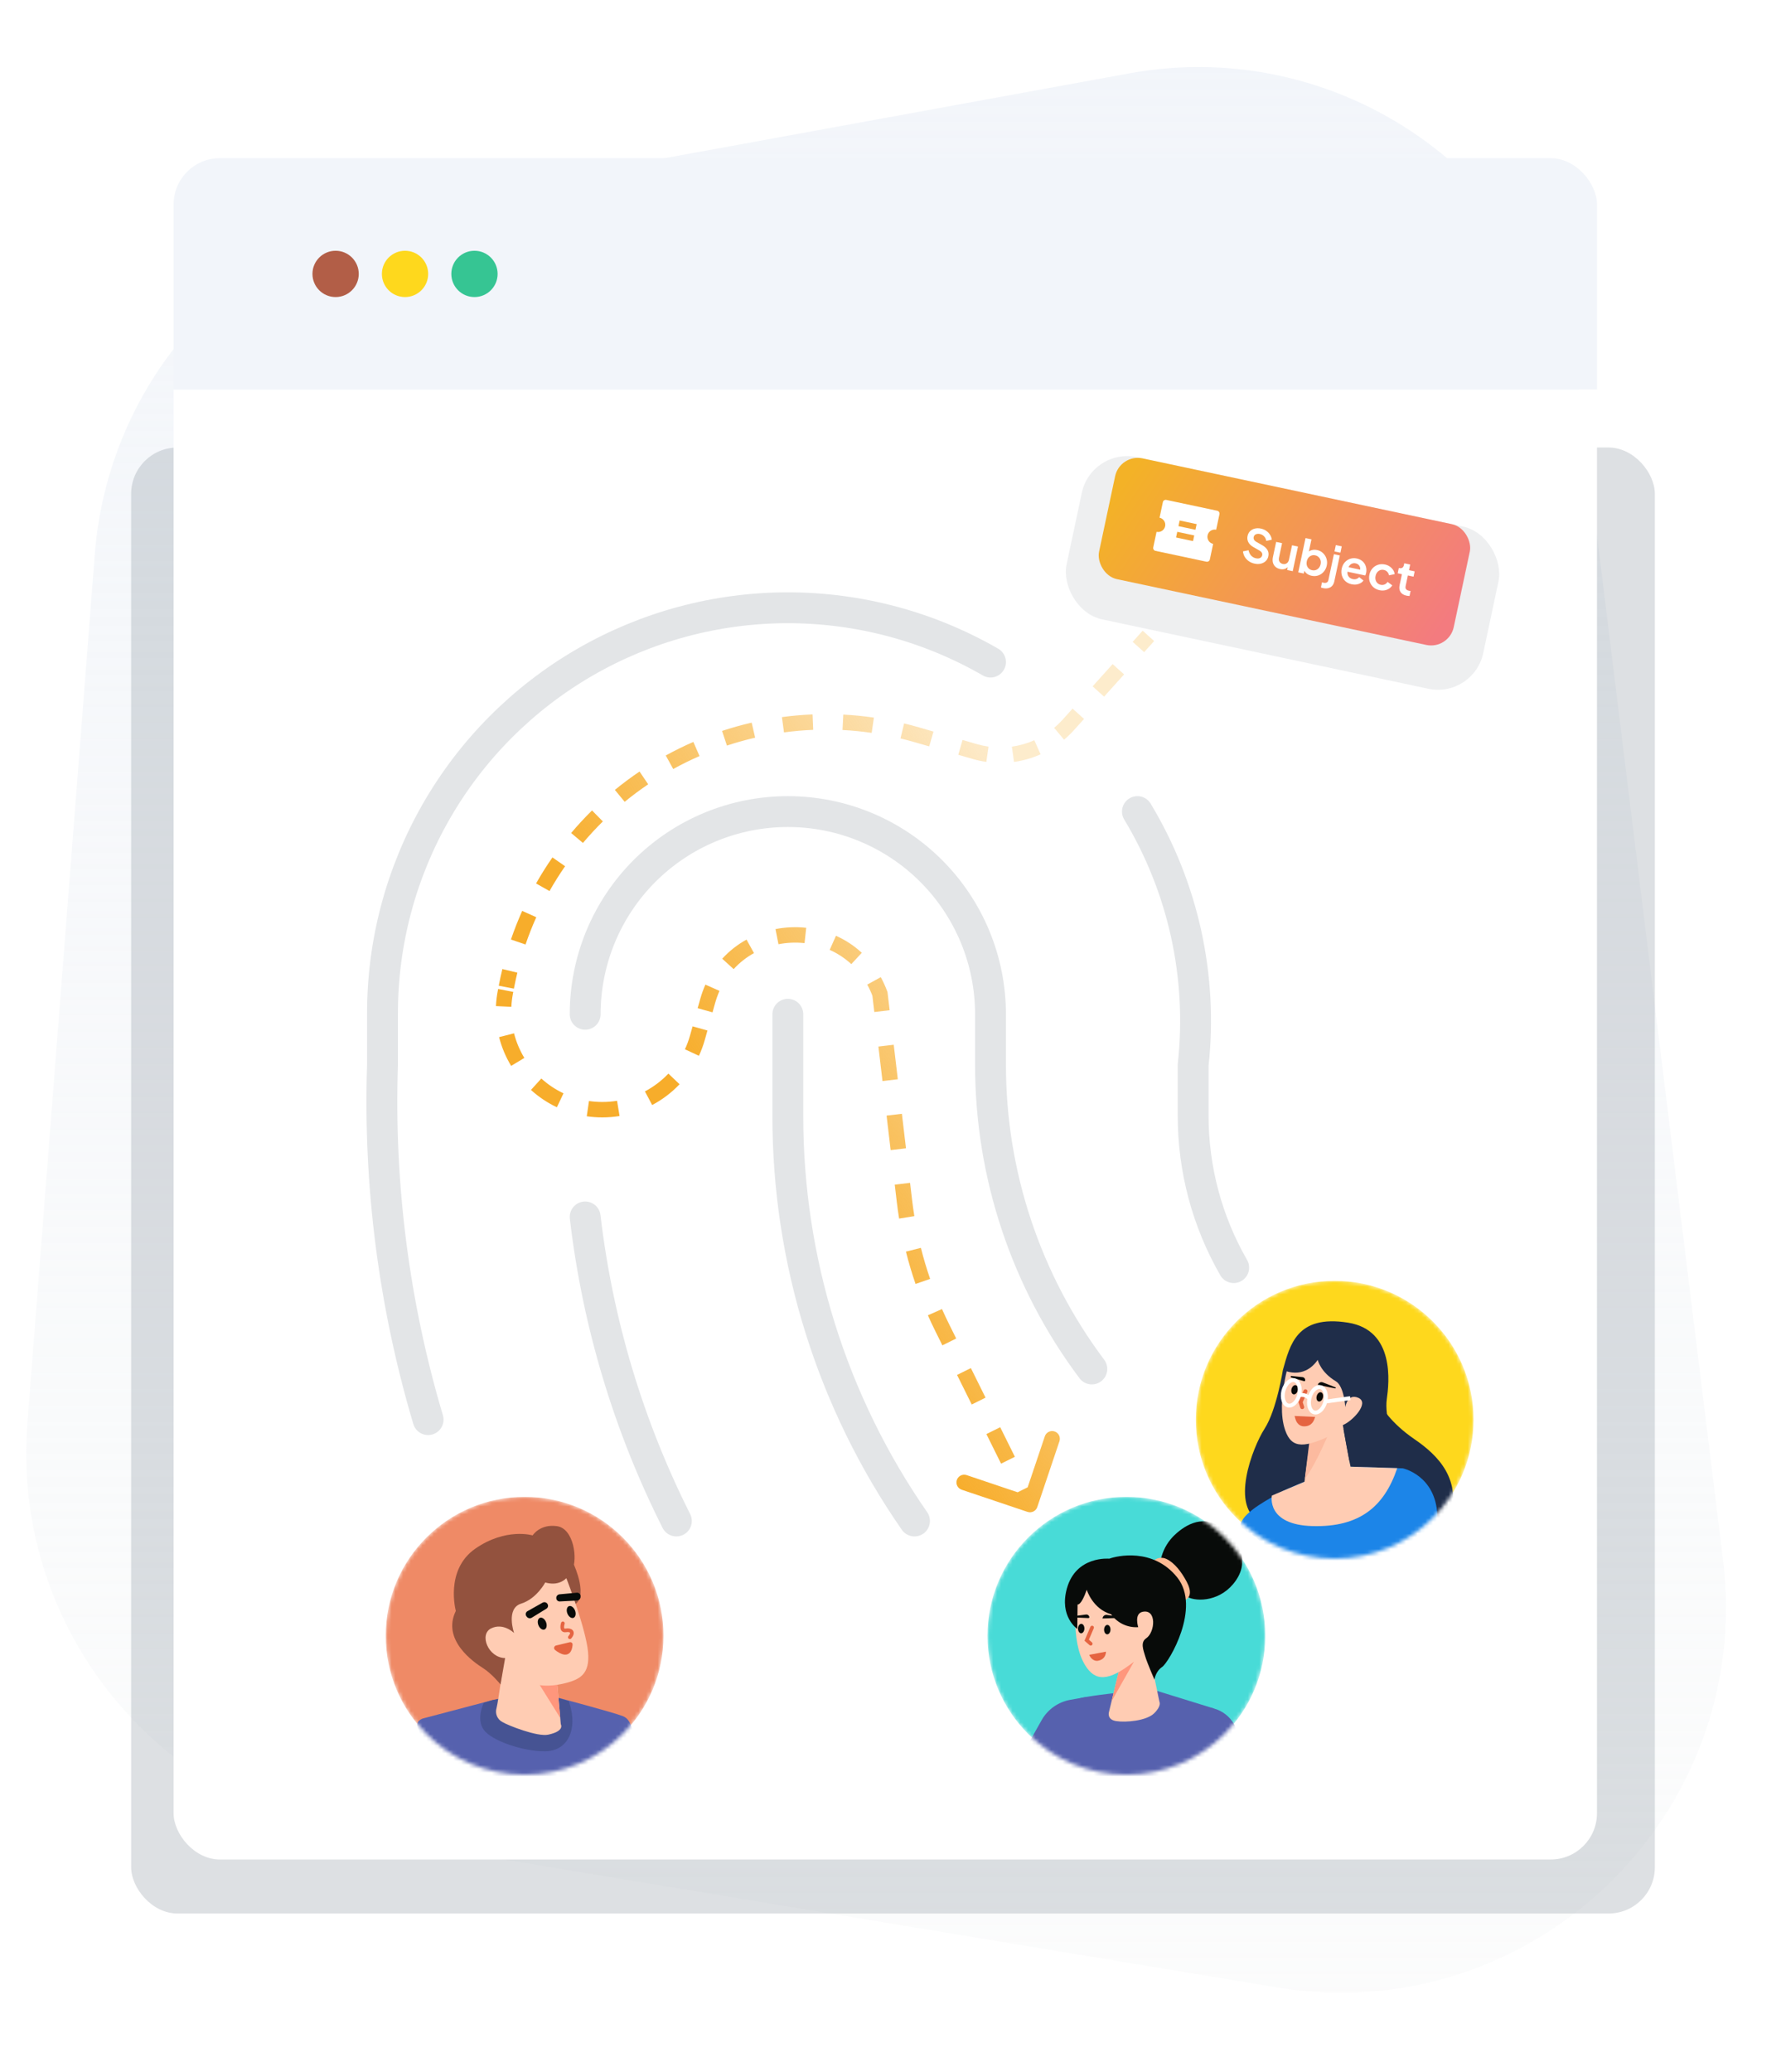 <?xml version="1.0" encoding="UTF-8"?> <svg xmlns="http://www.w3.org/2000/svg" width="463" height="537" viewBox="0 0 463 537" fill="none"><path d="M24.573 143.686C28.086 98.42 61.652 61.2 106.316 53.048L292.663 19.032C349.241 8.705 402.848 48.113 409.872 105.195L446.672 404.295C454.827 470.573 396.971 526.07 331.089 515.164L90.463 475.331C39.283 466.858 3.081 420.657 7.094 368.937L24.573 143.686Z" fill="url(#paint0_linear_5479_3795)"></path><g opacity="0.24" filter="url(#filter0_f_5479_3795)"><rect x="34" y="116" width="395" height="380" rx="12" fill="#727C89"></rect></g><g clip-path="url(#clip0_5479_3795)"><rect width="369" height="60" transform="translate(45 41)" fill="#F2F5FA"></rect><circle cx="87" cy="71" r="6" fill="#B25E47"></circle><circle cx="105" cy="71" r="6" fill="#FED81D"></circle><circle cx="123" cy="71" r="6" fill="#36C593"></circle><rect x="45" y="101" width="369" height="381" fill="white"></rect></g><g opacity="0.24" filter="url(#filter1_f_5479_3795)"><rect x="282.943" y="116" width="110.433" height="43" rx="12" transform="rotate(12.005 282.943 116)" fill="#727C89" fill-opacity="0.5"></rect></g><rect x="290.33" y="117.57" width="94.001" height="32" rx="6" transform="rotate(12.005 290.33 117.57)" fill="url(#paint1_linear_5479_3795)"></rect><g clip-path="url(#clip1_5479_3795)"><path d="M300.602 134.194L301.459 130.159C301.545 129.754 301.944 129.496 302.349 129.582L315.554 132.389C315.959 132.475 316.218 132.873 316.132 133.278L315.274 137.313C314.261 137.098 313.265 137.744 313.05 138.757C312.835 139.77 313.481 140.766 314.494 140.981L313.637 145.016C313.55 145.421 313.152 145.68 312.747 145.594L299.542 142.787C299.137 142.701 298.878 142.302 298.964 141.897L299.822 137.862C300.835 138.078 301.831 137.431 302.046 136.418C302.261 135.405 301.615 134.41 300.602 134.194ZM305.815 134.919L305.503 136.386L309.905 137.322L310.217 135.855L305.815 134.919ZM305.191 137.853L304.879 139.321L309.281 140.256L309.593 138.789L305.191 137.853Z" fill="white"></path></g><path d="M325.218 146.096C324.662 145.978 324.167 145.767 323.733 145.462C323.307 145.158 322.96 144.79 322.692 144.357C322.434 143.918 322.278 143.439 322.225 142.92L323.674 142.627C323.778 143.173 323.999 143.633 324.337 144.007C324.676 144.374 325.096 144.61 325.597 144.717C325.879 144.777 326.13 144.785 326.352 144.743C326.583 144.694 326.77 144.603 326.913 144.469C327.064 144.338 327.162 144.162 327.209 143.943C327.264 143.685 327.231 143.457 327.109 143.26C326.997 143.056 326.798 142.875 326.513 142.716L324.95 141.819C324.314 141.463 323.869 141.037 323.614 140.541C323.36 140.045 323.293 139.512 323.415 138.941C323.521 138.44 323.736 138.024 324.061 137.692C324.392 137.362 324.8 137.137 325.283 137.019C325.776 136.895 326.308 136.894 326.879 137.015C327.403 137.127 327.864 137.323 328.263 137.604C328.663 137.877 328.984 138.211 329.227 138.606C329.48 138.995 329.638 139.426 329.701 139.897L328.262 140.205C328.183 139.73 327.996 139.338 327.702 139.03C327.409 138.715 327.036 138.508 326.582 138.412C326.316 138.355 326.071 138.352 325.848 138.403C325.626 138.446 325.439 138.537 325.287 138.676C325.144 138.809 325.049 138.986 325.002 139.205C324.951 139.447 324.983 139.679 325.1 139.9C325.218 140.113 325.427 140.305 325.726 140.475L327.227 141.322C327.875 141.697 328.329 142.12 328.588 142.593C328.855 143.067 328.927 143.597 328.802 144.184C328.695 144.685 328.472 145.099 328.133 145.428C327.793 145.756 327.373 145.982 326.872 146.105C326.372 146.227 325.82 146.224 325.218 146.096ZM331.843 147.505C331.35 147.4 330.943 147.199 330.622 146.902C330.309 146.606 330.096 146.242 329.983 145.809C329.879 145.378 329.882 144.9 329.994 144.376L330.825 140.467L332.362 140.794L331.559 144.574C331.502 144.84 331.503 145.085 331.561 145.311C331.629 145.529 331.749 145.718 331.919 145.877C332.1 146.03 332.315 146.133 332.565 146.186C332.816 146.24 333.05 146.232 333.269 146.164C333.49 146.089 333.676 145.961 333.829 145.78C333.982 145.6 334.088 145.369 334.148 145.088L334.945 141.343L336.482 141.67L335.124 148.056L333.669 147.746L333.936 146.49L334.018 146.741C333.786 147.1 333.477 147.341 333.091 147.464C332.713 147.588 332.297 147.602 331.843 147.505ZM340.01 149.242C339.548 149.144 339.141 148.963 338.788 148.7C338.444 148.43 338.196 148.099 338.042 147.707L338.26 147.434L337.997 148.667L336.554 148.36L338.443 139.474L339.981 139.801L339.18 143.569L339.012 143.202C339.305 142.904 339.658 142.702 340.074 142.594C340.491 142.478 340.946 142.472 341.439 142.577C342.042 142.705 342.554 142.97 342.976 143.37C343.398 143.771 343.696 144.251 343.872 144.812C344.055 145.374 344.08 145.969 343.946 146.595C343.815 147.213 343.554 147.746 343.165 148.195C342.775 148.644 342.306 148.965 341.757 149.159C341.21 149.346 340.628 149.373 340.01 149.242ZM340.133 147.796C340.485 147.871 340.816 147.855 341.125 147.749C341.434 147.643 341.693 147.461 341.903 147.203C342.121 146.947 342.27 146.631 342.35 146.255C342.43 145.88 342.422 145.534 342.325 145.219C342.238 144.898 342.075 144.626 341.836 144.404C341.599 144.173 341.304 144.021 340.952 143.946C340.615 143.874 340.293 143.892 339.984 143.998C339.683 144.105 339.423 144.291 339.203 144.555C338.993 144.813 338.848 145.126 338.77 145.494C338.69 145.87 338.694 146.218 338.781 146.539C338.876 146.862 339.039 147.134 339.27 147.355C339.509 147.577 339.797 147.724 340.133 147.796ZM343.008 152.443C342.906 152.422 342.801 152.395 342.694 152.364C342.586 152.333 342.498 152.302 342.431 152.272L342.716 150.933C342.851 150.987 342.99 151.029 343.131 151.059C343.459 151.128 343.73 151.104 343.944 150.986C344.163 150.877 344.306 150.666 344.372 150.353L345.798 143.651L347.335 143.978L345.91 150.68C345.807 151.166 345.622 151.556 345.355 151.85C345.086 152.153 344.749 152.351 344.345 152.445C343.947 152.549 343.501 152.548 343.008 152.443ZM345.95 142.935L346.299 141.292L347.837 141.619L347.488 143.262L345.95 142.935ZM350.396 151.45C349.738 151.31 349.195 151.039 348.765 150.637C348.335 150.235 348.037 149.751 347.872 149.184C347.706 148.617 347.689 148.024 347.82 147.406C347.957 146.764 348.214 146.226 348.593 145.792C348.981 145.351 349.445 145.036 349.984 144.848C350.53 144.662 351.101 144.632 351.696 144.758C352.197 144.865 352.617 145.04 352.958 145.284C353.307 145.53 353.583 145.826 353.788 146.172C353.992 146.518 354.125 146.894 354.186 147.3C354.248 147.697 354.234 148.112 354.142 148.542C354.119 148.651 354.087 148.763 354.047 148.877C354.014 148.993 353.973 149.091 353.923 149.17L348.993 148.122L349.243 146.948L353.304 147.812L352.459 148.208C352.606 147.863 352.655 147.538 352.605 147.233C352.563 146.93 352.438 146.671 352.231 146.455C352.031 146.24 351.763 146.097 351.426 146.026C351.105 145.958 350.802 145.979 350.517 146.09C350.233 146.193 349.992 146.387 349.792 146.672C349.602 146.951 349.476 147.312 349.414 147.757C349.3 148.142 349.276 148.501 349.345 148.834C349.422 149.162 349.577 149.436 349.808 149.657C350.047 149.879 350.342 150.028 350.694 150.103C351.046 150.178 351.36 150.167 351.634 150.07C351.916 149.974 352.154 149.816 352.348 149.596L353.462 150.471C353.272 150.749 353.019 150.978 352.703 151.156C352.387 151.334 352.031 151.45 351.635 151.505C351.247 151.562 350.834 151.543 350.396 151.45ZM357.629 152.988C356.996 152.854 356.455 152.587 356.008 152.19C355.571 151.786 355.26 151.303 355.077 150.74C354.896 150.17 354.873 149.568 355.007 148.934C355.142 148.301 355.408 147.764 355.804 147.325C356.2 146.886 356.679 146.574 357.241 146.391C357.811 146.21 358.413 146.187 359.047 146.321C359.501 146.418 359.906 146.59 360.262 146.838C360.62 147.077 360.91 147.368 361.132 147.709C361.363 148.045 361.501 148.418 361.544 148.828L360.07 149.128C360.021 148.782 359.876 148.481 359.636 148.226C359.404 147.972 359.108 147.807 358.748 147.73C358.411 147.658 358.092 147.677 357.791 147.784C357.498 147.894 357.247 148.077 357.036 148.335C356.826 148.593 356.681 148.91 356.601 149.286C356.521 149.661 356.525 150.01 356.612 150.331C356.699 150.652 356.854 150.922 357.078 151.141C357.309 151.362 357.592 151.508 357.929 151.58C358.297 151.658 358.638 151.629 358.954 151.491C359.269 151.354 359.521 151.133 359.708 150.83L360.928 151.727C360.726 152.06 360.454 152.342 360.11 152.571C359.769 152.793 359.385 152.945 358.959 153.026C358.534 153.099 358.091 153.087 357.629 152.988ZM364.621 154.402C363.901 154.248 363.383 153.934 363.068 153.458C362.761 152.975 362.685 152.374 362.838 151.655L363.437 148.837L362.333 148.603L362.625 147.23L362.743 147.255C363.056 147.321 363.316 147.291 363.523 147.163C363.73 147.035 363.867 146.815 363.933 146.502L364.038 146.009L365.576 146.336L365.266 147.791L366.733 148.103L366.441 149.476L364.974 149.164L364.393 151.899C364.348 152.111 364.345 152.298 364.384 152.462C364.43 152.627 364.523 152.765 364.663 152.877C364.811 152.99 365.01 153.073 365.26 153.127C365.315 153.138 365.379 153.148 365.451 153.155C365.531 153.164 365.607 153.172 365.679 153.179L365.399 154.493C365.286 154.486 365.158 154.475 365.014 154.46C364.869 154.446 364.739 154.427 364.621 154.402Z" fill="white"></path><mask id="mask0_5479_3795" style="mask-type:alpha" maskUnits="userSpaceOnUse" x="100" y="388" width="72" height="72"><circle cx="136" cy="424" r="36" fill="#E3E5E7"></circle></mask><g mask="url(#mask0_5479_3795)"><circle cx="136" cy="424" r="36" fill="#EF8A66"></circle><path d="M144.458 440.008C144.458 440.008 159.039 443.866 161.542 444.868C164.045 445.869 164.212 449.874 164.379 452.711C164.546 455.547 163.985 519.255 163.985 519.255L131.716 518.014L107.584 503.888C107.584 503.888 108.633 453.338 108.967 451.002C109.301 448.666 106.678 446.654 109.521 445.478L127.793 440.651L144.458 440.008Z" fill="#5661AE"></path><path d="M125.414 441.373C125.414 441.373 123.349 445.524 125.414 448.388C127.478 451.252 135.741 454.033 141.387 453.952C147.032 453.87 150.024 448.487 147.464 440.951L138.114 438.324L127.793 440.653L125.414 441.373Z" fill="#465393"></path><path d="M148.783 405.598C148.783 405.598 152.848 414.37 148.512 416.182C144.176 417.994 144.681 406.023 148.783 405.598Z" fill="#93523E"></path><path d="M144.202 433.668L145.379 446.93C145.379 446.93 146.506 448.708 142.115 449.642C139.29 450.243 131.683 447.246 130.208 446.346C129.58 446.013 129.088 445.471 128.817 444.815C128.546 444.158 128.512 443.428 128.722 442.749C129.17 441.125 131.029 427.605 131.029 427.605L144.202 433.668Z" fill="#FFCCB3"></path><path d="M144.425 436.219L137.418 432.758L145.229 445.29L144.425 436.219Z" fill="#FF967C"></path><path d="M146.449 408.13C146.449 408.13 150.561 418.442 152.052 425.677C153.557 432.975 151.156 434.798 147.988 435.872C145.489 436.718 141.499 437.393 138.784 436.544C133.835 434.994 128.993 430.522 127.835 429.603C126.041 428.181 124.271 421.729 126.899 418.079C129.527 414.429 139.883 402.959 146.449 408.13Z" fill="#FFCCB3"></path><path d="M141.158 422.377C141.705 422.162 141.882 421.311 141.553 420.476C141.225 419.641 140.516 419.139 139.969 419.354C139.422 419.569 139.245 420.421 139.573 421.255C139.901 422.09 140.611 422.592 141.158 422.377Z" fill="#080B09"></path><path d="M148.672 419.358C149.219 419.143 149.395 418.291 149.067 417.456C148.739 416.622 148.029 416.12 147.482 416.335C146.935 416.55 146.758 417.401 147.087 418.236C147.415 419.07 148.125 419.572 148.672 419.358Z" fill="#080B09"></path><path d="M145.913 420.785C145.913 420.785 145.245 422.806 146.649 422.609C147.983 422.375 148.888 423.034 147.723 424.388" stroke="#E56441" stroke-width="0.947" stroke-linecap="round"></path><path d="M147.789 426.169L147.796 426.167L147.803 426.165C147.822 426.159 147.843 426.158 147.863 426.163C147.882 426.168 147.901 426.178 147.915 426.192C147.93 426.206 147.941 426.224 147.946 426.244C147.952 426.263 147.952 426.284 147.947 426.304L147.942 426.32L147.941 426.338C147.855 427.222 147.635 427.747 147.368 428.043C147.109 428.328 146.786 428.423 146.418 428.395C146.041 428.367 145.627 428.208 145.226 427.99C144.83 427.775 144.462 427.51 144.178 427.283C144.158 427.265 144.144 427.242 144.136 427.217C144.127 427.19 144.127 427.162 144.134 427.135C144.14 427.108 144.154 427.083 144.174 427.063C144.193 427.044 144.218 427.03 144.245 427.024L144.247 427.023C145.333 426.748 146.97 426.362 147.789 426.169Z" fill="#E56441" stroke="#E56441"></path><path d="M136.399 418.839L136.502 418.983C136.634 419.206 136.848 419.369 137.099 419.434C137.349 419.5 137.616 419.464 137.84 419.334L141.633 416.997C141.821 416.891 141.963 416.719 142.03 416.514C142.097 416.309 142.085 416.086 141.996 415.889C141.947 415.767 141.872 415.655 141.777 415.563C141.682 415.472 141.568 415.401 141.444 415.356C141.319 415.311 141.186 415.293 141.055 415.304C140.923 415.314 140.794 415.352 140.678 415.415L136.783 417.608C136.675 417.662 136.58 417.737 136.502 417.829C136.424 417.921 136.365 418.027 136.329 418.142C136.294 418.257 136.281 418.378 136.294 418.498C136.305 418.617 136.341 418.734 136.399 418.839Z" fill="#080B09"></path><path d="M149.496 412.849L145.045 413.261C144.913 413.275 144.786 413.316 144.671 413.383C144.557 413.45 144.458 413.54 144.381 413.648C144.304 413.755 144.251 413.878 144.225 414.008C144.199 414.137 144.201 414.271 144.23 414.4C144.269 414.613 144.385 414.803 144.557 414.933C144.729 415.064 144.944 415.125 145.159 415.105L149.608 414.869C149.866 414.849 150.106 414.727 150.275 414.53C150.443 414.334 150.527 414.078 150.508 413.82L150.512 413.643C150.499 413.523 150.462 413.407 150.404 413.302C150.346 413.196 150.267 413.104 150.172 413.03C150.077 412.956 149.968 412.902 149.852 412.871C149.736 412.839 149.615 412.832 149.496 412.849Z" fill="#080B09"></path><path d="M141.347 410.192C141.347 410.192 139.125 414.42 135.094 415.674C131.064 416.927 133.266 423.289 133.266 423.289C133.266 423.289 130.502 420.54 127.325 422.087C124.148 423.635 126.56 429.709 130.949 429.787L129.755 436.622C129.755 436.622 127.532 433.853 125.194 432.372C122.856 430.891 114.457 425.14 118.167 417.567C118.167 417.567 115.264 406.933 123.226 401.419C131.187 395.906 138.078 397.986 138.078 397.986C138.078 397.986 139.976 394.976 144.376 395.591C148.775 396.206 149.79 404.139 148.333 407.008C146.876 409.877 144.502 411.097 141.347 410.192Z" fill="#93523E"></path></g><mask id="mask1_5479_3795" style="mask-type:alpha" maskUnits="userSpaceOnUse" x="310" y="332" width="72" height="72"><circle cx="346" cy="368" r="36" fill="#E3E5E7"></circle></mask><g mask="url(#mask1_5479_3795)"><circle cx="346" cy="368" r="36" fill="#FED81D"></circle><path d="M332.581 355.082C332.581 355.082 330.955 365.484 327.845 370.299C324.735 375.114 318.615 390.865 326.942 394.577C335.269 398.289 344.407 391.579 343.006 375.278C341.604 358.976 335.612 352.907 332.581 355.082Z" fill="#1F2D49"></path><path d="M358.014 364.387C358.014 364.387 360.352 368.72 366.644 373.023C372.821 377.246 379.172 383.527 375.779 394.222C372.386 404.917 354.036 392.963 349.301 385.676C344.566 378.389 347.315 367.325 347.315 367.325L358.014 364.387Z" fill="#1F2D49"></path><path d="M339.609 383.49C339.609 383.49 331.885 386.546 330.706 387.49C329.935 388.106 322.608 391.611 321.624 394.985C321.103 396.772 327.096 398.522 326.402 399.787C324.397 403.443 321.464 410.19 325.748 416.388C330.031 422.585 329.576 427.507 329.576 427.507L328.664 443.054L365.58 443.734C365.905 443.744 366.228 443.685 366.529 443.561C366.829 443.437 367.1 443.25 367.324 443.014C367.546 442.777 367.717 442.496 367.823 442.189C367.93 441.881 367.97 441.555 367.94 441.231C367.53 436.698 365.656 430.333 365.509 423.115C365.418 418.64 373.027 401.486 372.624 392.735C372.146 382.359 363.652 380.602 363.652 380.602L349.079 380.145C345.84 380.703 339.609 383.49 339.609 383.49Z" fill="#1C85E8"></path><path d="M339.543 374.06L337.889 386.107C337.889 386.107 336.848 388.627 339.589 388.804C342.331 388.981 346.322 387.492 348.762 385.518C351.203 383.545 351.097 383.334 350.49 381.655C349.882 379.977 347.808 367.625 347.808 367.625L339.543 374.06Z" fill="#FFCCB3"></path><path d="M339.625 372.2L345.136 369.902C345.136 369.902 341.439 379.238 338.264 383.301L339.625 372.2Z" fill="#FCBA9F"></path><path d="M334.859 350.856C334.859 350.856 330.53 363.174 333.174 370.742C334.899 375.678 338.277 375.408 346.218 371.495C353.498 367.907 355.349 365.278 355.349 365.278L356.147 352.851C356.147 352.851 339.438 340.828 334.859 350.856Z" fill="#FFCCB3"></path><path d="M341.605 352.498C341.605 352.498 342.306 355.656 346.286 358.027C348.453 359.317 348.756 364.742 348.756 364.742C348.756 364.742 349.261 361.033 352.172 362.348C355.083 363.663 350.635 368.376 348.11 369.397C348.11 369.397 349.099 374.762 349.791 378.541L361.225 373.584C361.225 373.584 358.898 367.018 359.507 362.704C360.117 358.391 361.672 344.781 349.438 342.84C336.055 340.717 334.392 348.754 332.582 355.081C332.582 355.081 337.851 357.873 341.605 352.498Z" fill="#1F2D49"></path><path d="M336.271 367.559L340.241 367.745C340.232 367.771 340.222 367.798 340.211 367.827C340.142 368.002 340.028 368.232 339.848 368.454C339.494 368.89 338.873 369.311 337.78 369.205C337.109 369.076 336.723 368.626 336.501 368.189C336.39 367.97 336.322 367.758 336.281 367.6C336.278 367.586 336.275 367.572 336.271 367.559Z" fill="#E56441" stroke="#E56441"></path><path d="M336.418 360.454C336.592 359.8 336.374 359.173 335.93 359.055C335.487 358.936 334.985 359.37 334.81 360.024C334.636 360.678 334.854 361.305 335.298 361.423C335.741 361.542 336.243 361.108 336.418 360.454Z" fill="#080B09"></path><path d="M342.947 362.298C343.122 361.643 342.904 361.017 342.46 360.898C342.016 360.78 341.514 361.214 341.34 361.868C341.165 362.522 341.383 363.148 341.827 363.267C342.27 363.386 342.772 362.952 342.947 362.298Z" fill="#080B09"></path><path d="M334.755 357.067L338.075 358.014C338.133 358.025 338.193 358.015 338.244 357.985C338.295 357.956 338.333 357.909 338.352 357.853C338.367 357.748 338.361 357.642 338.333 357.54C338.306 357.438 338.258 357.342 338.193 357.259C338.128 357.176 338.046 357.107 337.953 357.056C337.86 357.005 337.758 356.973 337.653 356.963L334.802 356.67C334.584 356.612 334.481 356.994 334.755 357.067Z" fill="#080B09"></path><path d="M346.111 359.885L341.609 358.975C341.65 358.841 341.718 358.717 341.809 358.611C341.9 358.505 342.012 358.419 342.139 358.359C342.265 358.298 342.403 358.266 342.543 358.262C342.683 358.258 342.822 358.284 342.951 358.338L346.239 359.627C346.348 359.656 346.275 359.929 346.111 359.885Z" fill="#080B09"></path><path d="M338.422 360.629L337.158 363.447L337.586 364.741" stroke="#E56441" stroke-width="1.033" stroke-linecap="round"></path><path d="M329.719 387.669C329.719 387.669 328.149 395.255 340.285 395.575C352.421 395.895 358.846 390.561 362.219 380.554L350.117 380.188L338.168 384.092L329.719 387.669Z" fill="#FFCCB3"></path><path d="M343.572 363.358C343.337 364.281 342.886 365.047 342.355 365.542C341.823 366.038 341.232 366.245 340.699 366.11C340.167 365.975 339.746 365.51 339.516 364.819C339.286 364.132 339.256 363.243 339.49 362.32C339.725 361.397 340.176 360.631 340.706 360.136C341.239 359.64 341.83 359.432 342.363 359.568C342.895 359.703 343.316 360.168 343.546 360.858C343.776 361.546 343.806 362.435 343.572 363.358Z" stroke="white"></path><path d="M336.787 361.561C336.552 362.484 336.101 363.25 335.57 363.745C335.038 364.241 334.447 364.448 333.914 364.313C333.382 364.178 332.961 363.713 332.73 363.023C332.501 362.335 332.47 361.446 332.705 360.523C332.939 359.6 333.391 358.834 333.921 358.339C334.453 357.843 335.045 357.636 335.577 357.771C336.11 357.906 336.531 358.371 336.761 359.061C336.991 359.749 337.021 360.638 336.787 361.561Z" stroke="white"></path><path d="M336.656 361.684C337.252 361.506 338.657 361.434 339.515 362.578" stroke="white"></path><path d="M343.619 363.299L350.051 362.406" stroke="white"></path></g><mask id="mask2_5479_3795" style="mask-type:alpha" maskUnits="userSpaceOnUse" x="256" y="388" width="72" height="72"><circle cx="292" cy="424" r="36" fill="#E3E5E7"></circle></mask><g mask="url(#mask2_5479_3795)"><circle cx="292" cy="424" r="36" fill="#48DBD7"></circle><path d="M281.47 439.886L277.437 440.612C275.891 440.891 274.425 441.508 273.145 442.418C271.864 443.329 270.801 444.511 270.03 445.88L253.046 476.053L232.503 479.726L234.828 487.439L269.481 495.686L281.47 439.886Z" fill="#5661AE"></path><path d="M289.387 438.816C289.387 438.816 281.155 439.706 279.771 440.3C278.388 440.894 275.272 447.996 272.377 450.978C269.482 453.96 264.875 459.666 267.349 466.757C269.823 473.848 268.081 478.456 268.081 478.456L263.085 493.155L297.133 503.668C297.443 503.764 297.769 503.793 298.091 503.754C298.413 503.714 298.722 503.606 298.999 503.438C299.277 503.27 299.515 503.045 299.699 502.777C299.882 502.51 300.007 502.207 300.065 501.888C300.872 497.424 302.005 490.734 303.776 483.758C306.176 474.306 314.694 442.858 314.694 442.858L299.374 438.111C296.113 437.789 289.387 438.816 289.387 438.816Z" fill="#5661AE"></path><path d="M310.097 459.533C314.701 460.803 319.464 458.1 320.734 453.495C322.003 448.89 319.3 444.128 314.695 442.858C310.09 441.588 305.328 444.292 304.058 448.896C302.788 453.501 305.492 458.263 310.097 459.533Z" fill="#5661AE"></path><path d="M290.338 432.095L287.49 443.757C287.49 443.757 286.848 445.728 289.344 446.126C291.841 446.525 297.215 446.059 299.204 444.097C301.194 442.136 300.564 441.101 300.564 441.101L297.145 424.652L290.338 432.095Z" fill="#FFCCB3"></path><path d="M289.969 433.437L293.986 430.682L288.174 440.961L289.969 433.437Z" fill="#FF967C"></path><path d="M300.899 404.325C301.377 402.082 302.465 400.014 304.043 398.35C306.624 395.712 311.387 392.393 316.307 395.746C321.227 399.098 324.05 404.366 320.371 409.694C316.692 415.023 310.468 415.336 307.735 413.907C305.002 412.477 300.899 404.325 300.899 404.325Z" fill="#080B09"></path><path d="M298.926 404.66C299.384 404.219 299.968 403.93 300.597 403.833C301.225 403.736 301.868 403.836 302.438 404.12C304.478 405.108 306.272 407.429 307.634 409.995C308.995 412.561 308.525 414.021 307.403 414.682C306.28 415.342 298.926 404.66 298.926 404.66Z" fill="#FEBB94"></path><path d="M279.216 413.72C279.216 413.72 277.309 425.107 281.306 431.634C283.912 435.891 287.366 435.937 293.984 430.682C300.051 425.863 301.248 423.036 301.248 423.036L299.481 411.28C299.481 411.28 281.462 403.438 279.216 413.72Z" fill="#FFCCB3"></path><path d="M281.723 412.079C281.723 412.079 283.21 417.029 288.045 418.436C288.832 419.548 289.891 420.439 291.122 421.024C292.352 421.608 293.713 421.865 295.071 421.772C295.071 421.772 293.945 418.301 296.165 417.806C299.934 416.965 299.46 423.104 297.147 424.65C295.575 425.7 296.392 427.654 296.885 429.335C297.378 431.016 299.269 435.363 299.269 435.363C299.269 435.363 299.562 433.237 301.275 432.091C302.99 430.945 311.45 416.707 305.185 408.883C298.919 401.06 289.43 403.319 287.572 404.026C287.572 404.026 278.951 403.194 276.577 411.744C274.548 419.054 279.273 422.229 279.273 422.229L279.348 415.898C279.348 415.898 280.28 416.265 281.723 412.079Z" fill="#080B09"></path><path d="M286.708 428.128C286.708 428.128 286.793 430.193 284.487 430.506C282.969 430.58 282.372 428.948 282.372 428.948L286.708 428.128Z" fill="#E56441"></path><path d="M280.258 423.355C280.716 423.368 281.102 422.831 281.12 422.156C281.138 421.482 280.782 420.925 280.325 420.912C279.867 420.9 279.481 421.437 279.462 422.111C279.444 422.786 279.8 423.343 280.258 423.355Z" fill="#080B09"></path><path d="M287.018 423.632C287.476 423.645 287.862 423.108 287.88 422.433C287.898 421.759 287.542 421.202 287.084 421.19C286.626 421.177 286.24 421.714 286.222 422.388C286.204 423.063 286.561 423.62 287.018 423.632Z" fill="#080B09"></path><path d="M278.732 419.271L282.171 419.421C282.23 419.418 282.285 419.394 282.328 419.354C282.37 419.314 282.397 419.259 282.403 419.201C282.393 419.096 282.362 418.994 282.312 418.901C282.262 418.809 282.193 418.727 282.111 418.661C282.028 418.596 281.933 418.548 281.831 418.52C281.729 418.492 281.623 418.485 281.519 418.5L278.686 418.875C278.461 418.868 278.45 419.263 278.732 419.271Z" fill="#080B09"></path><path d="M290.389 419.368L285.813 419.527C285.821 419.388 285.858 419.251 285.922 419.127C285.986 419.003 286.075 418.894 286.184 418.807C286.292 418.719 286.418 418.656 286.553 418.619C286.688 418.584 286.829 418.576 286.967 418.598L290.453 419.088C290.565 419.091 290.557 419.373 290.389 419.368Z" fill="#080B09"></path><path d="M283.109 421.872L281.712 425.156L282.756 426.07" stroke="#E56441" stroke-width="0.947" stroke-linecap="round"></path></g><path d="M294.865 210.367C306.745 230.085 311.821 253.158 309.313 276.04V289.175C309.298 303.004 312.922 316.594 319.821 328.579" stroke="#E3E5E7" stroke-width="8" stroke-linecap="round" stroke-linejoin="round"></path><path d="M151.699 262.906C151.699 248.972 157.235 235.608 167.087 225.755C176.94 215.902 190.304 210.367 204.238 210.367C218.172 210.367 231.535 215.902 241.388 225.755C251.241 235.608 256.776 248.972 256.776 262.906V276.04C256.776 304.46 265.994 332.112 283.045 354.848" stroke="#E3E5E7" stroke-width="8" stroke-linecap="round" stroke-linejoin="round"></path><path d="M204.236 262.906V289.175C204.195 326.733 215.654 363.402 237.073 394.252" stroke="#E3E5E7" stroke-width="8" stroke-linecap="round" stroke-linejoin="round"></path><path d="M151.699 315.445C154.913 342.894 162.915 369.568 175.342 394.253" stroke="#E3E5E7" stroke-width="8" stroke-linecap="round" stroke-linejoin="round"></path><path d="M110.981 367.979C102.118 338.168 98.126 307.121 99.159 276.037V262.903C99.109 244.433 103.928 226.277 113.13 210.264C122.331 194.25 135.592 180.945 151.574 171.688C167.556 162.432 185.696 157.552 204.165 157.539C222.634 157.527 240.78 162.382 256.775 171.617" stroke="#E3E5E7" stroke-width="8" stroke-linecap="round" stroke-linejoin="round"></path><path d="M276.945 187.899L275.458 186.561L276.945 187.899ZM237.676 190.461L238.232 188.539L237.676 190.461ZM252.741 194.814L252.185 196.736L252.185 196.736L252.741 194.814ZM131.016 257.148L132.979 257.53L132.979 257.53L131.016 257.148ZM131.344 255.464L129.38 255.082L129.38 255.082L131.344 255.464ZM183.445 259.516L185.371 260.054L183.445 259.516ZM180.811 268.933L178.885 268.395L180.811 268.933ZM266.371 391.895C267.418 392.248 268.553 391.685 268.905 390.638L274.651 373.58C275.003 372.533 274.44 371.399 273.394 371.046C272.347 370.694 271.212 371.256 270.86 372.303L265.753 387.466L250.59 382.359C249.543 382.007 248.409 382.569 248.056 383.616C247.703 384.663 248.266 385.797 249.313 386.15L266.371 391.895ZM244.193 344.006L245.984 343.118L244.193 344.006ZM234.467 311.31L236.453 311.075L234.467 311.31ZM228.117 257.618L230.103 257.383L230.075 257.143L229.99 256.918L228.117 257.618ZM156.151 287.642L156.151 289.642L156.151 287.642ZM268.801 389.111L266.9 385.278L263.317 387.056L265.218 390.889L268.801 389.111ZM263.097 377.613L259.294 369.947L255.711 371.725L259.514 379.39L263.097 377.613ZM255.491 362.282L251.689 354.616L248.105 356.394L251.908 364.059L255.491 362.282ZM247.886 346.95L245.984 343.118L242.401 344.895L244.302 348.728L247.886 346.95ZM245.984 343.118C245.362 341.863 244.767 340.595 244.199 339.317L240.543 340.939C241.134 342.27 241.753 343.589 242.401 344.895L245.984 343.118ZM241.125 331.504C240.213 328.857 239.414 326.172 238.732 323.456L234.852 324.432C235.563 327.258 236.394 330.052 237.344 332.808L241.125 331.504ZM237.036 315.234C236.812 313.853 236.618 312.466 236.453 311.075L232.481 311.545C232.652 312.993 232.854 314.436 233.087 315.873L237.036 315.234ZM236.453 311.075L235.924 306.601L231.952 307.071L232.481 311.545L236.453 311.075ZM234.866 297.652L233.807 288.703L229.835 289.173L230.893 298.122L234.866 297.652ZM232.749 279.755L231.691 270.806L227.718 271.276L228.777 280.224L232.749 279.755ZM230.632 261.857L230.103 257.383L226.131 257.853L226.66 262.327L230.632 261.857ZM229.99 256.918C229.511 255.636 228.954 254.425 228.328 253.288L224.824 255.217C225.355 256.182 225.831 257.215 226.243 258.318L229.99 256.918ZM223.41 246.973C221.395 245.108 219.127 243.64 216.716 242.564L215.087 246.217C217.112 247.121 219.01 248.35 220.693 249.908L223.41 246.973ZM209.003 240.49C206.349 240.201 203.657 240.315 201.038 240.828L201.807 244.754C204.03 244.318 206.317 244.221 208.57 244.466L209.003 240.49ZM193.528 243.55C191.217 244.826 189.082 246.48 187.232 248.51L190.189 251.204C191.734 249.509 193.52 248.123 195.462 247.051L193.528 243.55ZM182.868 255.219C182.34 256.406 181.888 257.659 181.519 258.977L185.371 260.054C185.688 258.921 186.075 257.851 186.523 256.845L182.868 255.219ZM181.519 258.977L180.861 261.331L184.713 262.409L185.371 260.054L181.519 258.977ZM179.544 266.04L178.885 268.395L182.737 269.472L183.396 267.118L179.544 266.04ZM178.885 268.395C178.536 269.642 178.091 270.841 177.56 271.985L181.188 273.669C181.81 272.33 182.33 270.928 182.737 269.472L178.885 268.395ZM173.271 278.29C171.509 280.145 169.455 281.703 167.193 282.901L169.066 286.436C171.709 285.036 174.11 283.214 176.171 281.045L173.271 278.29ZM159.966 285.333C158.721 285.536 157.446 285.642 156.151 285.642L156.151 289.642C157.663 289.642 159.154 289.519 160.611 289.281L159.966 285.333ZM156.151 285.642C154.97 285.642 153.814 285.556 152.688 285.392L152.111 289.35C153.428 289.542 154.777 289.642 156.151 289.642L156.151 285.642ZM146.077 283.399C143.967 282.402 142.035 281.102 140.331 279.559L137.646 282.524C139.636 284.327 141.897 285.848 144.368 287.016L146.077 283.399ZM135.93 274.221C134.741 272.254 133.834 270.109 133.258 267.847L129.382 268.835C130.056 271.484 131.118 273.993 132.507 276.29L135.93 274.221ZM132.563 260.977C132.617 259.84 132.754 258.689 132.979 257.53L129.053 256.767C128.791 258.116 128.631 259.459 128.568 260.788L132.563 260.977ZM132.979 257.53L133.061 257.109L129.135 256.345L129.053 256.767L132.979 257.53ZM133.225 256.267L133.307 255.845L129.38 255.082L129.299 255.503L133.225 256.267ZM133.307 255.845C133.551 254.592 133.821 253.352 134.118 252.125L130.23 251.185C129.919 252.471 129.636 253.77 129.38 255.082L133.307 255.845ZM136.241 244.822C137.066 242.404 137.996 240.046 139.025 237.751L135.375 236.115C134.296 238.522 133.32 240.995 132.455 243.53L136.241 244.822ZM142.451 230.97C143.705 228.753 145.055 226.606 146.496 224.534L143.212 222.251C141.701 224.424 140.284 226.675 138.969 229.002L142.451 230.97ZM151.12 218.502C152.758 216.559 154.481 214.698 156.283 212.923L153.475 210.073C151.587 211.934 149.78 213.886 148.062 215.924L151.12 218.502ZM161.937 207.841C163.9 206.234 165.935 204.718 168.034 203.299L165.794 199.986C163.594 201.473 161.461 203.062 159.403 204.747L161.937 207.841ZM174.521 199.334C176.741 198.113 179.018 196.992 181.344 195.978L179.744 192.312C177.306 193.375 174.92 194.549 172.593 195.829L174.521 199.334ZM188.444 193.262C190.845 192.468 193.287 191.783 195.763 191.211L194.863 187.313C192.266 187.913 189.705 188.632 187.188 189.464L188.444 193.262ZM203.241 189.845C205.741 189.508 208.267 189.284 210.812 189.18L210.648 185.183C207.978 185.293 205.328 185.527 202.705 185.881L203.241 189.845ZM218.41 189.221C220.921 189.352 223.444 189.599 225.972 189.968L226.549 186.009C223.898 185.623 221.252 185.364 218.618 185.227L218.41 189.221ZM233.44 191.408C234.668 191.703 235.895 192.028 237.121 192.382L238.232 188.539C236.948 188.168 235.662 187.828 234.376 187.519L233.44 191.408ZM237.121 192.382L240.887 193.47L241.998 189.628L238.232 188.539L237.121 192.382ZM248.419 195.647L252.185 196.736L253.296 192.893L249.53 191.805L248.419 195.647ZM252.185 196.736C253.348 197.072 254.522 197.323 255.699 197.491L256.264 193.531C255.27 193.389 254.279 193.177 253.296 192.893L252.185 196.736ZM262.87 197.501C265.248 197.169 267.57 196.506 269.764 195.531L268.14 191.876C266.287 192.699 264.326 193.259 262.318 193.539L262.87 197.501ZM275.847 191.734C276.758 190.969 277.622 190.136 278.431 189.236L275.458 186.561C274.774 187.321 274.044 188.024 273.275 188.67L275.847 191.734ZM278.431 189.236L281.027 186.352L278.054 183.676L275.458 186.561L278.431 189.236ZM286.219 180.583L291.411 174.814L288.438 172.138L283.246 177.907L286.219 180.583ZM296.604 169.045L299.2 166.16L296.226 163.484L293.63 166.369L296.604 169.045ZM276.945 187.899L275.458 186.561L276.945 187.899ZM237.676 190.461L238.232 188.539L237.676 190.461ZM252.741 194.814L252.185 196.736L252.185 196.736L252.741 194.814ZM131.016 257.148L132.979 257.53L132.979 257.53L131.016 257.148ZM131.344 255.464L129.38 255.082L129.38 255.082L131.344 255.464ZM183.445 259.516L185.371 260.054L183.445 259.516ZM180.811 268.933L178.885 268.395L180.811 268.933ZM266.371 391.895C267.418 392.248 268.553 391.685 268.905 390.638L274.651 373.58C275.003 372.533 274.44 371.399 273.394 371.046C272.347 370.694 271.212 371.256 270.86 372.303L265.753 387.466L250.59 382.359C249.543 382.007 248.409 382.569 248.056 383.616C247.703 384.663 248.266 385.797 249.313 386.15L266.371 391.895ZM244.193 344.006L245.984 343.118L244.193 344.006ZM234.467 311.31L236.453 311.075L234.467 311.31ZM228.117 257.618L230.103 257.383L230.075 257.143L229.99 256.918L228.117 257.618ZM156.151 287.642L156.151 289.642L156.151 287.642ZM268.801 389.111L266.9 385.278L263.317 387.056L265.218 390.889L268.801 389.111ZM263.097 377.613L259.294 369.947L255.711 371.725L259.514 379.39L263.097 377.613ZM255.491 362.282L251.689 354.616L248.105 356.394L251.908 364.059L255.491 362.282ZM247.886 346.95L245.984 343.118L242.401 344.895L244.302 348.728L247.886 346.95ZM245.984 343.118C245.362 341.863 244.767 340.595 244.199 339.317L240.543 340.939C241.134 342.27 241.753 343.589 242.401 344.895L245.984 343.118ZM241.125 331.504C240.213 328.857 239.414 326.172 238.732 323.456L234.852 324.432C235.563 327.258 236.394 330.052 237.344 332.808L241.125 331.504ZM237.036 315.234C236.812 313.853 236.618 312.466 236.453 311.075L232.481 311.545C232.652 312.993 232.854 314.436 233.087 315.873L237.036 315.234ZM236.453 311.075L235.924 306.601L231.952 307.071L232.481 311.545L236.453 311.075ZM234.866 297.652L233.807 288.703L229.835 289.173L230.893 298.122L234.866 297.652ZM232.749 279.755L231.691 270.806L227.718 271.276L228.777 280.224L232.749 279.755ZM230.632 261.857L230.103 257.383L226.131 257.853L226.66 262.327L230.632 261.857ZM229.99 256.918C229.511 255.636 228.954 254.425 228.328 253.288L224.824 255.217C225.355 256.182 225.831 257.215 226.243 258.318L229.99 256.918ZM223.41 246.973C221.395 245.108 219.127 243.64 216.716 242.564L215.087 246.217C217.112 247.121 219.01 248.35 220.693 249.908L223.41 246.973ZM209.003 240.49C206.349 240.201 203.657 240.315 201.038 240.828L201.807 244.754C204.03 244.318 206.317 244.221 208.57 244.466L209.003 240.49ZM193.528 243.55C191.217 244.826 189.082 246.48 187.232 248.51L190.189 251.204C191.734 249.509 193.52 248.123 195.462 247.051L193.528 243.55ZM182.868 255.219C182.34 256.406 181.888 257.659 181.519 258.977L185.371 260.054C185.688 258.921 186.075 257.851 186.523 256.845L182.868 255.219ZM181.519 258.977L180.861 261.331L184.713 262.409L185.371 260.054L181.519 258.977ZM179.544 266.04L178.885 268.395L182.737 269.472L183.396 267.118L179.544 266.04ZM178.885 268.395C178.536 269.642 178.091 270.841 177.56 271.985L181.188 273.669C181.81 272.33 182.33 270.928 182.737 269.472L178.885 268.395ZM173.271 278.29C171.509 280.145 169.455 281.703 167.193 282.901L169.066 286.436C171.709 285.036 174.11 283.214 176.171 281.045L173.271 278.29ZM159.966 285.333C158.721 285.536 157.446 285.642 156.151 285.642L156.151 289.642C157.663 289.642 159.154 289.519 160.611 289.281L159.966 285.333ZM156.151 285.642C154.97 285.642 153.814 285.556 152.688 285.392L152.111 289.35C153.428 289.542 154.777 289.642 156.151 289.642L156.151 285.642ZM146.077 283.399C143.967 282.402 142.035 281.102 140.331 279.559L137.646 282.524C139.636 284.327 141.897 285.848 144.368 287.016L146.077 283.399ZM135.93 274.221C134.741 272.254 133.834 270.109 133.258 267.847L129.382 268.835C130.056 271.484 131.118 273.993 132.507 276.29L135.93 274.221ZM132.563 260.977C132.617 259.84 132.754 258.689 132.979 257.53L129.053 256.767C128.791 258.116 128.631 259.459 128.568 260.788L132.563 260.977ZM132.979 257.53L133.061 257.109L129.135 256.345L129.053 256.767L132.979 257.53ZM133.225 256.267L133.307 255.845L129.38 255.082L129.299 255.503L133.225 256.267ZM133.307 255.845C133.551 254.592 133.821 253.352 134.118 252.125L130.23 251.185C129.919 252.471 129.636 253.77 129.38 255.082L133.307 255.845ZM136.241 244.822C137.066 242.404 137.996 240.046 139.025 237.751L135.375 236.115C134.296 238.522 133.32 240.995 132.455 243.53L136.241 244.822ZM142.451 230.97C143.705 228.753 145.055 226.606 146.496 224.534L143.212 222.251C141.701 224.424 140.284 226.675 138.969 229.002L142.451 230.97ZM151.12 218.502C152.758 216.559 154.481 214.698 156.283 212.923L153.475 210.073C151.587 211.934 149.78 213.886 148.062 215.924L151.12 218.502ZM161.937 207.841C163.9 206.234 165.935 204.718 168.034 203.299L165.794 199.986C163.594 201.473 161.461 203.062 159.403 204.747L161.937 207.841ZM174.521 199.334C176.741 198.113 179.018 196.992 181.344 195.978L179.744 192.312C177.306 193.375 174.92 194.549 172.593 195.829L174.521 199.334ZM188.444 193.262C190.845 192.468 193.287 191.783 195.763 191.211L194.863 187.313C192.266 187.913 189.705 188.632 187.188 189.464L188.444 193.262ZM203.241 189.845C205.741 189.508 208.267 189.284 210.812 189.18L210.648 185.183C207.978 185.293 205.328 185.527 202.705 185.881L203.241 189.845ZM218.41 189.221C220.921 189.352 223.444 189.599 225.972 189.968L226.549 186.009C223.898 185.623 221.252 185.364 218.618 185.227L218.41 189.221ZM233.44 191.408C234.668 191.703 235.895 192.028 237.121 192.382L238.232 188.539C236.948 188.168 235.662 187.828 234.376 187.519L233.44 191.408ZM237.121 192.382L240.887 193.47L241.998 189.628L238.232 188.539L237.121 192.382ZM248.419 195.647L252.185 196.736L253.296 192.893L249.53 191.805L248.419 195.647ZM252.185 196.736C253.348 197.072 254.522 197.323 255.699 197.491L256.264 193.531C255.27 193.389 254.279 193.177 253.296 192.893L252.185 196.736ZM262.87 197.501C265.248 197.169 267.57 196.506 269.764 195.531L268.14 191.876C266.287 192.699 264.326 193.259 262.318 193.539L262.87 197.501ZM275.847 191.734C276.758 190.969 277.622 190.136 278.431 189.236L275.458 186.561C274.774 187.321 274.044 188.024 273.275 188.67L275.847 191.734ZM278.431 189.236L281.027 186.352L278.054 183.676L275.458 186.561L278.431 189.236ZM286.219 180.583L291.411 174.814L288.438 172.138L283.246 177.907L286.219 180.583ZM296.604 169.045L299.2 166.16L296.226 163.484L293.63 166.369L296.604 169.045Z" fill="url(#paint2_linear_5479_3795)"></path><defs><filter id="filter0_f_5479_3795" x="10" y="92" width="443" height="428" filterUnits="userSpaceOnUse" color-interpolation-filters="sRGB"><feFlood flood-opacity="0" result="BackgroundImageFix"></feFlood><feBlend mode="normal" in="SourceGraphic" in2="BackgroundImageFix" result="shape"></feBlend><feGaussianBlur stdDeviation="12" result="effect1_foregroundBlur_5479_3795"></feGaussianBlur></filter><filter id="filter1_f_5479_3795" x="252.23" y="94.231" width="160.5" height="108.566" filterUnits="userSpaceOnUse" color-interpolation-filters="sRGB"><feFlood flood-opacity="0" result="BackgroundImageFix"></feFlood><feBlend mode="normal" in="SourceGraphic" in2="BackgroundImageFix" result="shape"></feBlend><feGaussianBlur stdDeviation="12" result="effect1_foregroundBlur_5479_3795"></feGaussianBlur></filter><linearGradient id="paint0_linear_5479_3795" x1="231.5" y1="0" x2="231.5" y2="537" gradientUnits="userSpaceOnUse"><stop stop-color="#F2F5FA"></stop><stop offset="1" stop-color="#F8F9F9" stop-opacity="0.5"></stop></linearGradient><linearGradient id="paint1_linear_5479_3795" x1="290.021" y1="131.561" x2="372.831" y2="165.077" gradientUnits="userSpaceOnUse"><stop stop-color="#F3B227"></stop><stop offset="1" stop-color="#F37B7F"></stop></linearGradient><linearGradient id="paint2_linear_5479_3795" x1="142.146" y1="222.137" x2="237.489" y2="161.068" gradientUnits="userSpaceOnUse"><stop stop-color="#F7AD2B"></stop><stop offset="1" stop-color="#F7AD2B" stop-opacity="0.24"></stop></linearGradient><clipPath id="clip0_5479_3795"><rect x="45" y="41" width="369" height="441" rx="12" fill="white"></rect></clipPath><clipPath id="clip1_5479_3795"><rect width="18" height="18" fill="white" transform="translate(300.611 126.914) rotate(12)"></rect></clipPath></defs></svg> 